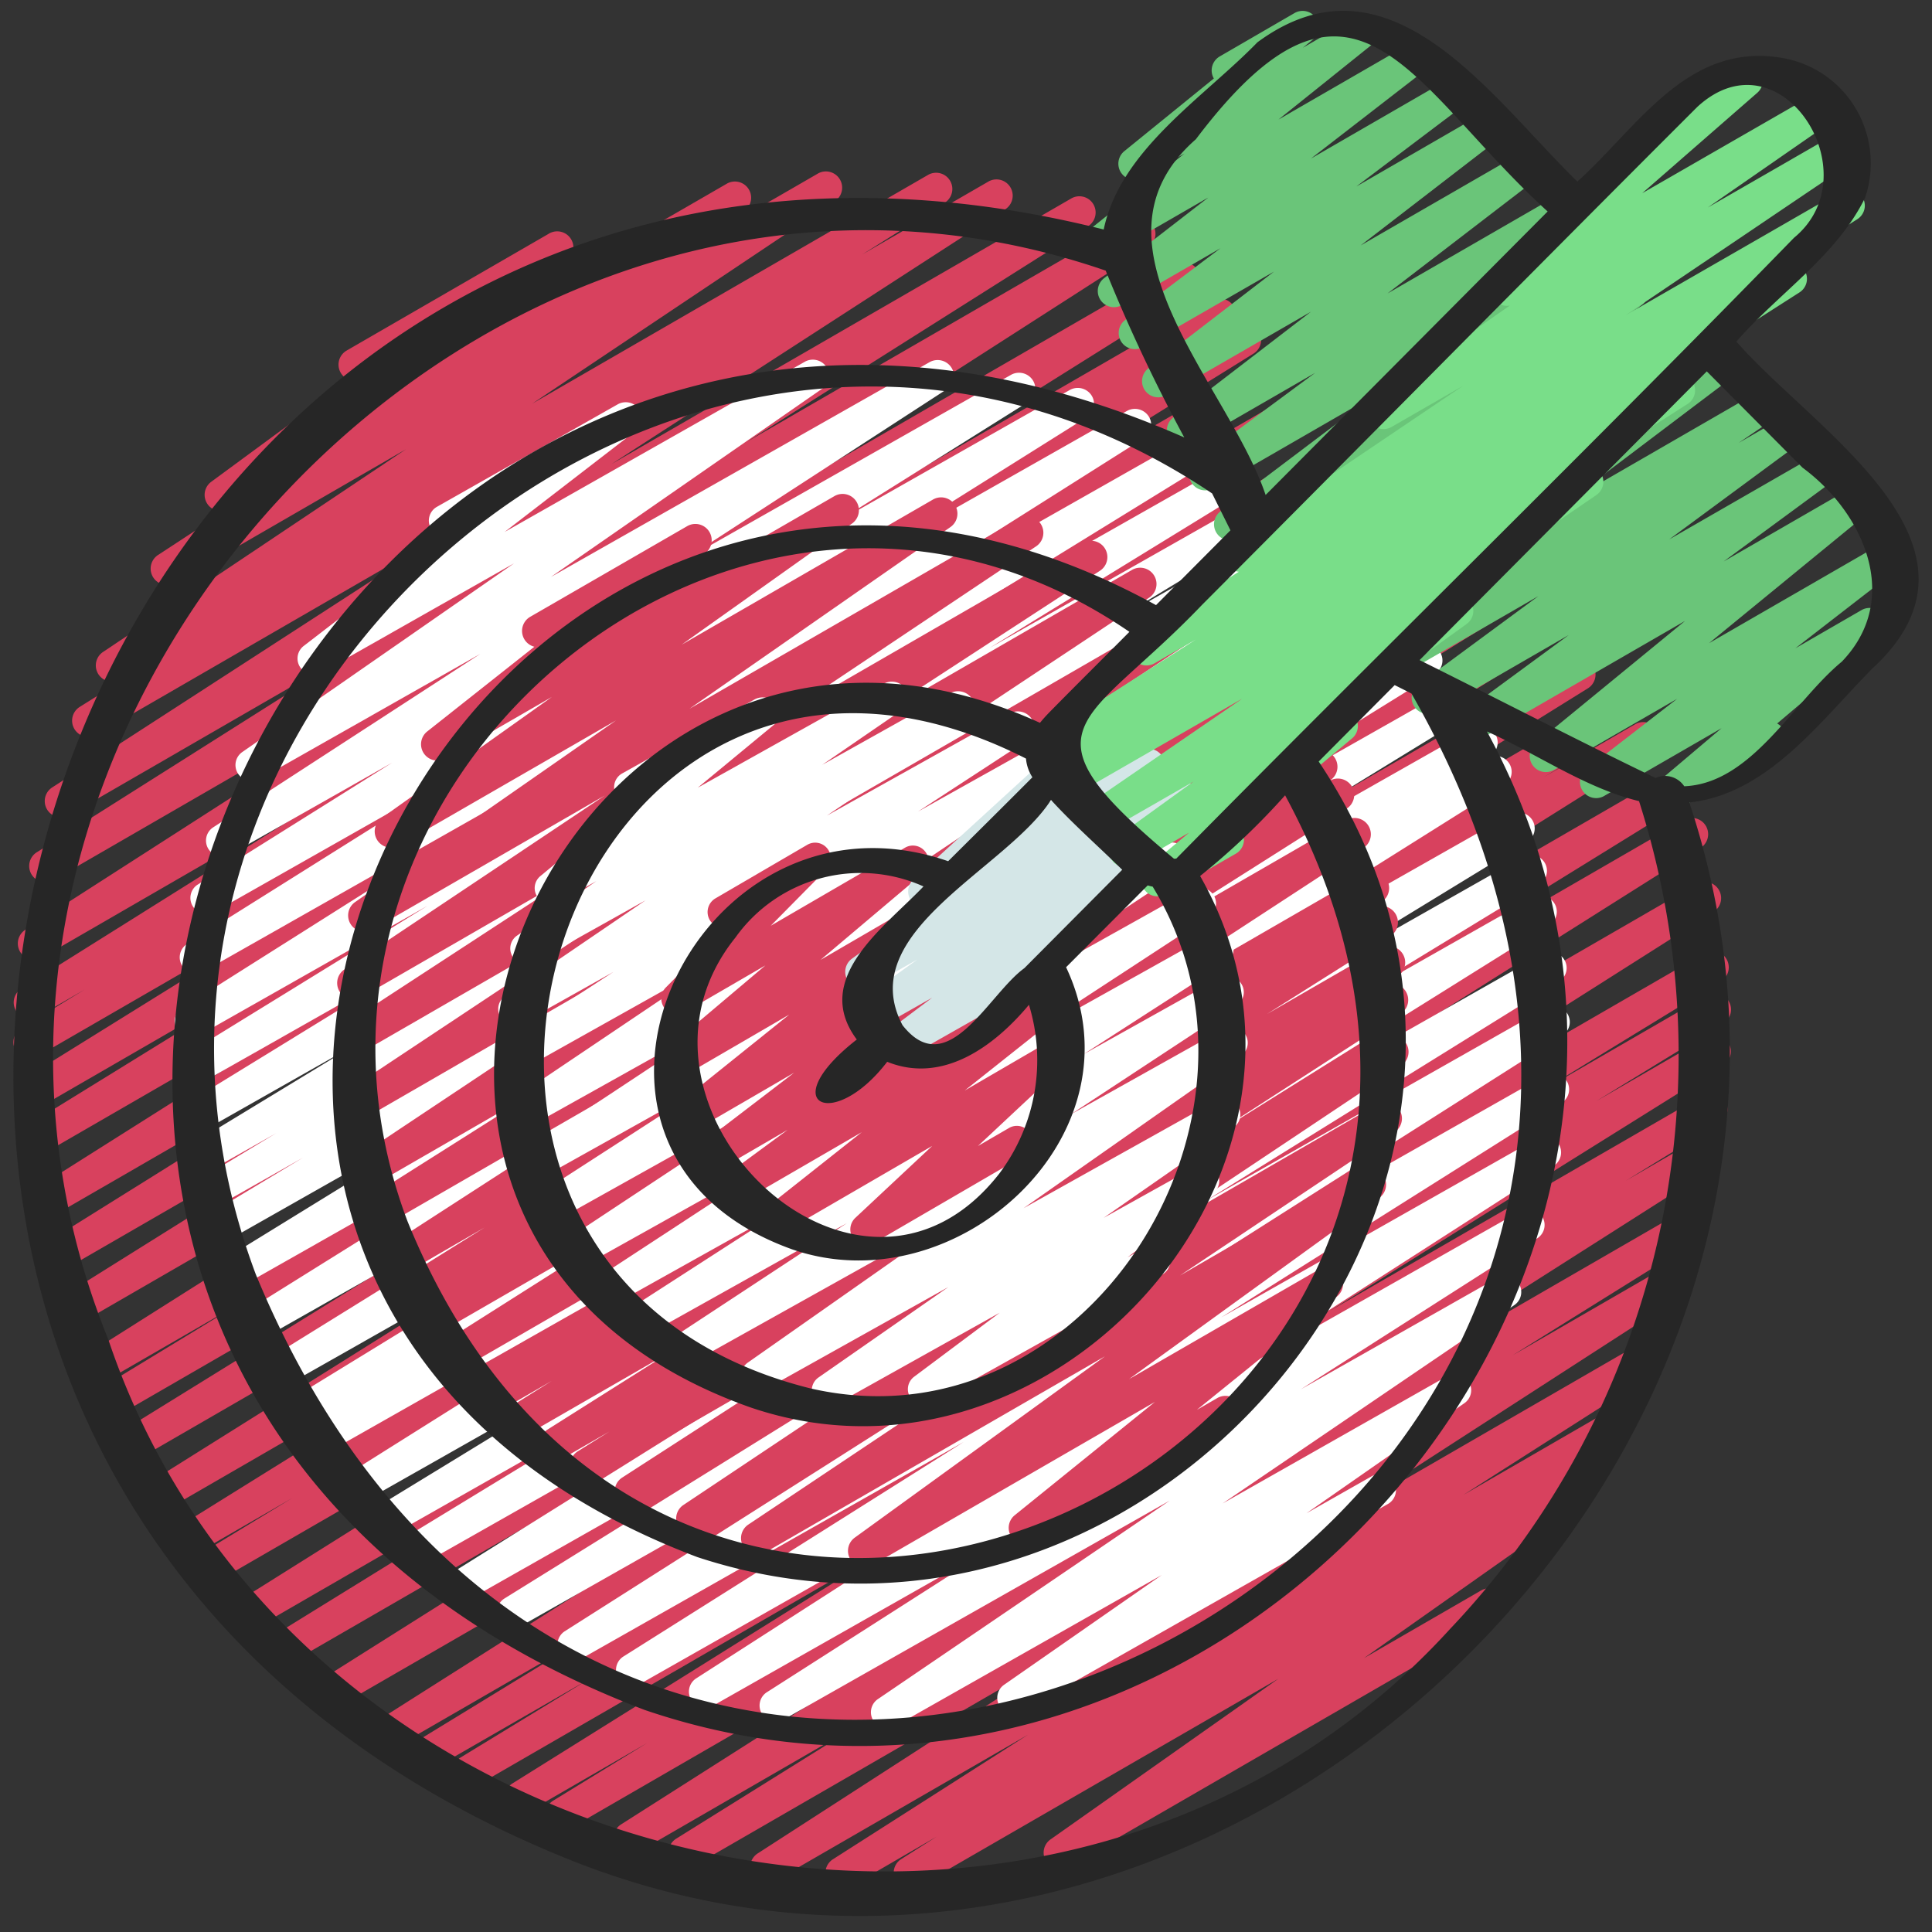 <svg width="72" height="72" viewBox="0 0 72 72" xmlns="http://www.w3.org/2000/svg">
    <rect x="0" y="0" width="72" height="72" fill="#333333" stroke="none"/>
    <g fill-rule="nonzero" fill="none">
        <path d="M31.37 70.404a.605.605 0 0 1-.327-1.116l7.268-4.64-9.432 5.447a.604.604 0 0 1-.63-1.031l13.302-8.588-15.721 9.08a.604.604 0 0 1-.623-1.038l7.032-4.386-8.456 4.887a.604.604 0 0 1-.627-1.035l16.281-10.363-18.194 10.52a.604.604 0 1 1-.62-1.04l3.493-2.143-4.387 2.536a.604.604 0 0 1-.623-1.036L33.73 57.32l-15.936 9.21a.604.604 0 0 1-.618-1.04l4.736-2.89-5.463 3.147a.605.605 0 1 1-.618-1.04l6.651-4.068-7.355 4.25a.604.604 0 0 1-.626-1.035l23.907-15.162L13.05 63.341a.604.604 0 0 1-.624-1.035L36.29 47.258 11.223 61.74a.604.604 0 0 1-.62-1.038l16.378-10.115L9.93 60.443a.605.605 0 1 1-.624-1.038l23.606-14.819-24.47 14.147a.604.604 0 1 1-.616-1.042l3.056-1.857-3.249 1.878a.604.604 0 0 1-.621-1.038l19.844-12.347-20.35 11.761a.604.604 0 0 1-.624-1.036L28.376 40.95 5.388 54.239a.605.605 0 1 1-.62-1.04l16.388-10.135-16.598 9.592a.604.604 0 0 1-.617-1.04l5.08-3.091-5.025 2.905a.604.604 0 1 1-.625-1.036l23.876-15.099L3.141 49.227a.604.604 0 0 1-.625-1.031l19.738-12.348L2.525 47.242a.604.604 0 0 1-.622-1.038L20.086 34.85 2.046 45.274a.604.604 0 0 1-.619-1.037L22.412 30.98 1.67 42.965a.604.604 0 0 1-.62-1.039l10.57-6.522-10.123 5.85a.604.604 0 0 1-.62-1.038l12.667-7.868-12.13 7.011a.605.605 0 1 1-.617-1.041l2.355-1.438-1.724.996a.604.604 0 0 1-.624-1.036l14.562-9.131-13.797 7.975a.604.604 0 0 1-.624-1.034l19.39-12.453L2.004 32.791a.604.604 0 0 1-.624-1.035l12.726-8.044L2.588 30.37a.604.604 0 0 1-.631-1.032l14.641-9.476-12.994 7.513a.604.604 0 0 1-.624-1.036l3.078-1.93-1.564.903a.604.604 0 0 1-.638-1.026l11.27-7.542-8.586 4.963a.606.606 0 1 1-.638-1.032l2.563-1.677a.604.604 0 0 1-.586-1.048l5.15-3.788a.605.605 0 0 1-.11-1.098l7.516-4.344a.604.604 0 0 1 .66 1.012l-3.659 2.69 9.636-5.568a.604.604 0 0 1 .632 1.031l-2.497 1.63L30.46 6.48a.604.604 0 0 1 .639 1.027l-11.261 7.534 14.736-8.516a.604.604 0 0 1 .624 1.036L32.13 9.485l4.69-2.71a.604.604 0 0 1 .631 1.032l-14.658 9.485 17.12-9.89a.604.604 0 1 1 .626 1.035l-12.709 8.031 14.313-8.271a.604.604 0 0 1 .628 1.032l-19.4 12.456L43.814 9.871a.604.604 0 0 1 .623 1.037L29.88 20.035l15.271-8.824a.604.604 0 0 1 .618 1.04l-2.346 1.434 2.66-1.54a.604.604 0 1 1 .622 1.039l-12.686 7.88 13.302-7.686a.604.604 0 0 1 .62 1.038l-10.567 6.52L48.47 14.52a.604.604 0 1 1 .625 1.037L28.09 28.827l21.975-12.702a.604.604 0 0 1 .621 1.038L32.533 28.5l18.953-10.953a.604.604 0 0 1 .622 1.037l-19.751 12.36L52.97 19.034a.604.604 0 0 1 .624 1.035l-23.87 15.093 24.952-14.42a.604.604 0 0 1 .617 1.04l-5.08 3.094 5.451-3.147a.604.604 0 1 1 .62 1.04L39.9 32.896l17.068-9.863a.604.604 0 0 1 .623 1.036L35.084 38.176l23.46-13.558a.604.604 0 1 1 .622 1.04L39.32 38.003l20.665-11.941a.604.604 0 0 1 .614 1.04l-3.06 1.855 3.387-1.96a.604.604 0 0 1 .624 1.037L37.949 42.854l24.307-14.052a.605.605 0 1 1 .62 1.04L46.514 39.95l16.226-9.38a.604.604 0 0 1 .625 1.036L39.493 46.668l23.73-13.714a.604.604 0 0 1 .627 1.034L39.952 49.146 63.513 35.53a.604.604 0 0 1 .617 1.04l-6.668 4.08 6.124-3.54a.605.605 0 1 1 .618 1.04l-4.716 2.886 4.1-2.37a.604.604 0 0 1 .622 1.037l-14.633 9.14 13.888-8.024a.604.604 0 0 1 .618 1.04l-3.497 2.145 2.684-1.552a.604.604 0 1 1 .628 1.035L47.615 53.854l15.15-8.755a.604.604 0 0 1 .623 1.038l-7.014 4.37 5.843-3.375a.604.604 0 0 1 .631 1.031l-13.302 8.595 11.621-6.717a.605.605 0 1 1 .63 1.035l-7.257 4.633 5.418-3.132a.604.604 0 0 1 .627 1.035l-1.775 1.124a.604.604 0 0 1 .497 1.081l-8.477 5.978 4.365-2.522a.604.604 0 0 1 .604 1.047l-15.976 9.234a.604.604 0 0 1-.65-1.02l8.465-5.97-13.414 7.747a.604.604 0 0 1-.627-1.035l1.315-.833-3.24 1.88a.604.604 0 0 1-.302.08z" fill="#D8415E"/>
        <path d="M33.062 64.404a.604.604 0 0 1-.578-.418.59.59 0 0 1 .234-.667l10.876-7.397-14.386 8.158a.612.612 0 0 1-.812-.209.589.589 0 0 1 .18-.805l8.817-5.636-10.82 6.136a.612.612 0 0 1-.809-.21.589.589 0 0 1 .175-.804l13.074-8.399-15.135 8.588a.613.613 0 0 1-.833-.199.59.59 0 0 1 .202-.818l12.667-7.985-14.243 8.073a.612.612 0 0 1-.806-.213.589.589 0 0 1 .174-.802l16.417-10.431-18.025 10.222a.612.612 0 0 1-.822-.207.59.59 0 0 1 .194-.812l13.135-8.156-14.195 8.05a.612.612 0 0 1-.819-.209.59.59 0 0 1 .191-.81L33.25 48.367 16.048 58.12a.616.616 0 0 1-.607.01.594.594 0 0 1-.311-.511.593.593 0 0 1 .294-.52l8.475-5.164-9.022 5.12a.612.612 0 0 1-.813-.215.59.59 0 0 1 .19-.805l10.626-6.492-11.138 6.314a.612.612 0 0 1-.81-.211.589.589 0 0 1 .18-.804L33.04 42.317 12.288 54.084a.612.612 0 0 1-.806-.22.589.589 0 0 1 .188-.802l.47-.283-.551.312a.612.612 0 0 1-.808-.216.589.589 0 0 1 .184-.803l13.16-8.068-13.452 7.628a.612.612 0 0 1-.805-.218.589.589 0 0 1 .18-.8l16.561-10.262L9.771 49.9a.612.612 0 0 1-.807-.214.589.589 0 0 1 .179-.802l18-11.234L8.946 47.968a.612.612 0 0 1-.787-.226.589.589 0 0 1 .163-.79l13.031-8.02-12.97 7.355a.612.612 0 0 1-.81-.219.589.589 0 0 1 .19-.803l3.53-2.123-3.25 1.842a.612.612 0 0 1-.814-.217.59.59 0 0 1 .195-.806l2.868-1.73-2.523 1.428a.612.612 0 0 1-.805-.22.589.589 0 0 1 .184-.8l6.182-3.758-5.775 3.274a.612.612 0 0 1-.822-.209.59.59 0 0 1 .198-.811l9.554-5.867-9.066 5.136a.616.616 0 0 1-.606.01.594.594 0 0 1-.313-.51.594.594 0 0 1 .294-.52l9.14-5.628-8.521 4.832a.612.612 0 0 1-.817-.207.589.589 0 0 1 .185-.809l14.033-8.868L7.6 36.197a.612.612 0 0 1-.814-.21.589.589 0 0 1 .185-.807l10.15-6.37-9.13 5.176a.612.612 0 0 1-.808-.215.589.589 0 0 1 .18-.802l7.252-4.546-6.04 3.424a.612.612 0 0 1-.807-.207.589.589 0 0 1 .17-.803l9.964-6.47-8.218 4.66a.613.613 0 0 1-.813-.195.589.589 0 0 1 .16-.807l10.125-7.03-7.16 4.06a.613.613 0 0 1-.804-.181.588.588 0 0 1 .127-.802l5.291-4.074a.633.633 0 0 1-.547-.298.59.59 0 0 1 .221-.813l6.739-3.82a.613.613 0 0 1 .8.185.588.588 0 0 1-.124.799l-4.892 3.773 11.194-6.347a.612.612 0 0 1 .8.201.588.588 0 0 1-.147.799L20.53 21.502l14.117-8.008a.612.612 0 0 1 .811.207.589.589 0 0 1-.175.806l-9.967 6.473 12.365-7.013a.612.612 0 0 1 .813.21c.17.274.088.63-.184.807l-7.232 4.535 8.781-4.98a.612.612 0 0 1 .824.204.59.59 0 0 1-.194.813l-10.16 6.376 11.674-6.62a.612.612 0 0 1 .81.212.589.589 0 0 1-.18.804L28.61 25.192l15.59-8.84a.612.612 0 0 1 .816.212.59.59 0 0 1-.19.807l-9.161 5.642 10.131-5.745a.612.612 0 0 1 .822.209.59.59 0 0 1-.198.811l-9.537 5.856 10.139-5.75a.612.612 0 0 1 .81.218.589.589 0 0 1-.19.804l-6.194 3.767 6.625-3.757a.612.612 0 0 1 .81.219.589.589 0 0 1-.19.803l-2.853 1.718 3.183-1.804a.612.612 0 0 1 .81.219.589.589 0 0 1-.19.803l-3.546 2.143 3.897-2.209a.612.612 0 0 1 .808.217.589.589 0 0 1-.184.803l-13.014 8.004 13.683-7.76a.613.613 0 0 1 .833.2.59.59 0 0 1-.203.819L33.904 34.84l18.933-10.736c.286-.17.659-.08.832.201a.59.59 0 0 1-.206.818L36.9 35.384l17.17-9.735a.612.612 0 0 1 .822.209.59.59 0 0 1-.198.811l-13.149 8.06 13.37-7.581a.612.612 0 0 1 .814.217.59.59 0 0 1-.195.806l-.485.293.394-.223a.612.612 0 0 1 .804.215c.167.27.09.622-.175.8L36.142 41.78l20.135-11.419a.612.612 0 0 1 .831.205.59.59 0 0 1-.208.817L46.282 37.87l10.477-5.94a.612.612 0 0 1 .806.219.589.589 0 0 1-.184.8l-8.485 5.17 8.227-4.666a.612.612 0 0 1 .807.215.589.589 0 0 1-.18.802L41.63 44.542l15.835-8.978c.286-.17.659-.08.832.201a.59.59 0 0 1-.206.818l-13.148 8.163 12.656-7.177a.612.612 0 0 1 .813.208c.17.273.09.628-.18.806l-16.41 10.428 15.732-8.922a.613.613 0 0 1 .834.199.59.59 0 0 1-.202.818l-12.675 7.99 11.767-6.668a.612.612 0 0 1 .809.21c.17.27.092.624-.175.803l-13.07 8.393 11.819-6.702a.612.612 0 0 1 .812.208c.17.273.091.628-.18.806l-8.816 5.63 7.312-4.146a.612.612 0 0 1 .81.2.589.589 0 0 1-.162.805l-10.877 7.397 8.358-4.74a.613.613 0 0 1 .813.195.589.589 0 0 1-.16.807l-5.881 4.1 2.402-1.362a.616.616 0 0 1 .62-.017c.195.106.314.309.311.528a.594.594 0 0 1-.325.52l-13.632 7.729a.613.613 0 0 1-.805-.199.589.589 0 0 1 .151-.801l5.883-4.095-9.929 5.627a.61.61 0 0 1-.303.08z" fill="#FFF"/>
        <path d="M32.21 58.404a.608.608 0 0 1-.357-1.1l9.325-6.758-12.649 7.303a.608.608 0 0 1-.642-1.032l8.009-5.35-9.804 5.661a.608.608 0 0 1-.641-1.03l10.452-6.973-12.09 6.982a.608.608 0 0 1-.635-1.036l7.79-5.03-8.814 5.09a.608.608 0 0 1-.626-1.042l1.18-.738-1.689.973a.608.608 0 0 1-.628-1.04L25 50.374l-5.15 2.969a.608.608 0 0 1-.626-1.042l1.337-.838-1.667.963a.608.608 0 1 1-.637-1.036l13.206-8.617-13.955 8.065a.608.608 0 0 1-.628-1.04L24.453 45l-7.868 4.544a.608.608 0 0 1-.623-1.043l.337-.209-.355.204a.608.608 0 0 1-.626-1.04l2.743-1.712-2.733 1.58a.608.608 0 0 1-.634-1.037l11.79-7.621-11.911 6.876a.608.608 0 1 1-.629-1.04l6.32-3.998-6.166 3.562a.608.608 0 0 1-.642-1.032l14.554-9.69-14.41 8.327a.608.608 0 0 1-.64-1.032l12.917-8.573-12.464 7.195a.608.608 0 0 1-.635-1.035l8.832-5.763-8.121 4.69a.608.608 0 0 1-.643-1.032l9.695-6.476-8.656 4.998a.608.608 0 0 1-.652-1.025l9.724-6.77-8.085 4.663a.608.608 0 0 1-.657-1.021l6.352-4.517-3.97 2.293a.608.608 0 0 1-.68-1.003l3.997-3.161a.608.608 0 0 1-.156-1.115l5.855-3.381a.608.608 0 0 1 .681 1.003l-3.065 2.423 7.876-4.548a.608.608 0 0 1 .656 1.021l-6.357 4.52 9.359-5.405a.608.608 0 0 1 .653 1.025l-9.724 6.77 12.285-7.09a.608.608 0 0 1 .641 1.032l-9.684 6.474 11.408-6.588a.608.608 0 1 1 .637 1.036l-8.836 5.76 10.06-5.809a.608.608 0 0 1 .639 1.032l-12.916 8.573 14.079-8.13a.608.608 0 0 1 .64 1.031l-14.563 9.69 15.623-9.019a.608.608 0 1 1 .63 1.04l-6.32 4 6.806-3.929a.608.608 0 1 1 .634 1.037l-11.789 7.626 12.567-7.257a.608.608 0 0 1 .625 1.042l-2.708 1.69 2.796-1.616a.608.608 0 0 1 .623 1.043l-.354.219.308-.186a.608.608 0 1 1 .628 1.04l-7.57 4.796 7.593-4.386a.608.608 0 0 1 .636 1.036l-13.205 8.621 13.267-7.66a.608.608 0 0 1 .626 1.041l-1.325.827 1.017-.586a.608.608 0 0 1 .629 1.04l-4.605 2.907 4.232-2.443a.608.608 0 1 1 .627 1.042l-1.189.743.69-.398a.608.608 0 0 1 .635 1.036L44.424 42.8l7.171-4.133a.608.608 0 0 1 .642 1.03l-10.46 6.98 9.56-5.522a.608.608 0 0 1 .643 1.031l-8.007 5.35 6.765-3.913a.608.608 0 0 1 .66 1.02l-9.326 6.755 7.07-4.082a.608.608 0 0 1 .687.998l-5.226 4.228.778-.45a.608.608 0 0 1 .607 1.053L38.5 57.468a.608.608 0 0 1-.687-.998l5.227-4.224-10.52 6.079a.608.608 0 0 1-.31.079z" fill="#D8415E"/>
        <path d="M30.864 52.404a.61.61 0 0 1-.582-.41.581.581 0 0 1 .225-.662l4.837-3.368-6.798 3.799a.623.623 0 0 1-.826-.186.58.58 0 0 1 .163-.807l8.103-5.685-9.95 5.559a.623.623 0 0 1-.817-.201.58.58 0 0 1 .168-.8l6.177-4.062-7.137 3.992a.622.622 0 0 1-.812-.206.58.58 0 0 1 .168-.797l5.328-3.436-5.95 3.326a.622.622 0 0 1-.814-.204.58.58 0 0 1 .167-.797l7.41-4.85-7.974 4.458a.623.623 0 0 1-.824-.197.58.58 0 0 1 .174-.804l8.764-5.795-9.18 5.133a.623.623 0 0 1-.822-.202.58.58 0 0 1 .178-.802l6.177-3.992-6.214 3.474a.623.623 0 0 1-.824-.197.58.58 0 0 1 .174-.804l7.746-5.122-7.631 4.266a.623.623 0 0 1-.807-.203.58.58 0 0 1 .153-.793l8.144-5.479-7.74 4.339a.623.623 0 0 1-.825-.2.58.58 0 0 1 .178-.803l4.084-2.662-3.375 1.893a.623.623 0 0 1-.817-.197.58.58 0 0 1 .16-.8l5.237-3.569-4.128 2.308a.623.623 0 0 1-.82-.194.58.58 0 0 1 .161-.801l2.95-2.026-1.385.773a.624.624 0 0 1-.8-.173.578.578 0 0 1 .099-.788l3.299-2.729a.604.604 0 0 1-.536-.464.584.584 0 0 1 .291-.636l4.923-2.751a.624.624 0 0 1 .805.17.578.578 0 0 1-.104.793l-2.81 2.321 6.926-3.871a.623.623 0 0 1 .82.193.58.58 0 0 1-.161.802l-2.95 2.026 4.764-2.666a.623.623 0 0 1 .817.196.58.58 0 0 1-.16.8l-5.245 3.562 6.819-3.81a.622.622 0 0 1 .814.205.58.58 0 0 1-.168.797l-4.068 2.656 4.993-2.792a.623.623 0 0 1 .814.2.58.58 0 0 1-.16.798l-8.144 5.478 8.99-5.024a.623.623 0 0 1 .813.202.58.58 0 0 1-.164.797l-7.746 5.12 8.507-4.754a.623.623 0 0 1 .821.202.58.58 0 0 1-.177.802l-6.19 4.003 6.794-3.8a.623.623 0 0 1 .82.198.58.58 0 0 1-.169.802l-8.76 5.796 9.163-5.123a.622.622 0 0 1 .807.208c.17.264.1.61-.16.793l-7.413 4.843 7.408-4.14a.623.623 0 0 1 .82.202.58.58 0 0 1-.176.803l-5.322 3.43 5.048-2.821a.623.623 0 0 1 .829.194.58.58 0 0 1-.18.808l-6.173 4.06 5.679-3.178a.623.623 0 0 1 .817.191.58.58 0 0 1-.154.8l-8.104 5.685 7.162-4.002a.623.623 0 0 1 .82.19.58.58 0 0 1-.157.803l-4.84 3.368 3.398-1.892a.623.623 0 0 1 .806.186.579.579 0 0 1-.128.793l-3.185 2.382.654-.364a.628.628 0 0 1 .625-.017.588.588 0 0 1 .313.524.59.59 0 0 1-.328.516l-8.536 4.772a.623.623 0 0 1-.81-.184.579.579 0 0 1 .13-.796l3.187-2.383-6.084 3.4a.62.62 0 0 1-.307.08z" fill="#FFF"/>
        <path d="M32.273 46.404a.583.583 0 0 1-.543-.372.59.59 0 0 1 .146-.646l2.864-2.68-5.239 3.042a.58.58 0 0 1-.769-.182.59.59 0 0 1 .117-.788l3.267-2.585-4.305 2.497a.58.58 0 0 1-.776-.19.59.59 0 0 1 .14-.792l2.18-1.603-2.578 1.498a.58.58 0 0 1-.774-.185.59.59 0 0 1 .13-.791l3.462-2.65-3.693 2.147a.58.58 0 0 1-.766-.183.59.59 0 0 1 .111-.785l4.167-3.346-4.04 2.35a.58.58 0 0 1-.769-.172.59.59 0 0 1 .102-.786l3.815-3.223-3.016 1.751a.58.58 0 0 1-.742-.16.59.59 0 0 1 .042-.762l2.207-2.233a.615.615 0 0 1-.565-.292.59.59 0 0 1 .214-.803l3.425-1.998a.58.58 0 0 1 .753.15.59.59 0 0 1-.047.773L28.724 34.5l5.002-2.908a.58.58 0 0 1 .772.17.59.59 0 0 1-.105.789l-3.815 3.222 5.004-2.91a.58.58 0 0 1 .775.177.59.59 0 0 1-.119.792l-4.165 3.343 4.937-2.866a.58.58 0 0 1 .78.182.59.59 0 0 1-.134.795l-3.47 2.653 3.95-2.297a.58.58 0 0 1 .774.19.59.59 0 0 1-.14.792l-2.178 1.603 1.968-1.144a.58.58 0 0 1 .769.182.59.59 0 0 1-.117.787l-3.256 2.586 2.664-1.55a.58.58 0 0 1 .766.157.59.59 0 0 1-.076.783l-2.864 2.68 1.136-.659a.58.58 0 0 1 .597-.017.588.588 0 0 1-.014 1.034l-5.6 3.258a.566.566 0 0 1-.292.08z" fill="#D8415E"/>
        <path d="M33.629 39.403a.624.624 0 0 1-.593-.42.608.608 0 0 1 .218-.685l1.487-1.118-1.984 1.125a.631.631 0 0 1-.83-.2.607.607 0 0 1 .149-.827l2.11-1.519-1.75.992a.631.631 0 0 1-.834-.196.607.607 0 0 1 .15-.83l2.624-1.898a.622.622 0 0 1-.503-.425.607.607 0 0 1 .17-.63l5.507-5.037a.61.61 0 0 1 .304-.634l1.085-.614a.632.632 0 0 1 .816.167.607.607 0 0 1-.08.816l-2.772 2.543 3.578-2.03a.631.631 0 0 1 .833.196.607.607 0 0 1-.15.83l-1.638 1.186 2.042-1.16a.631.631 0 0 1 .83.2.607.607 0 0 1-.149.827l-2.113 1.52.297-.167a.631.631 0 0 1 .833.19.607.607 0 0 1-.14.83l-4.037 3.034a.608.608 0 0 1-.092 1l-5.056 2.868a.623.623 0 0 1-.312.066z" fill="#D4E6E7"/>
        <path d="M61.937 30.404a.603.603 0 0 1-.384-1.063l2.605-2.204-4.34 2.505a.603.603 0 0 1-.677-.998l3.363-2.602-4.594 2.652a.603.603 0 0 1-.685-.987l5.572-4.567-7.43 4.29a.603.603 0 0 1-.658-1.007l3.753-2.757-4.933 2.848a.603.603 0 0 1-.657-1.011l4.46-3.288-5.75 3.319a.603.603 0 0 1-.643-1.02l.909-.62-1.266.731a.603.603 0 0 1-.665-1.001l5.775-4.363-6.65 3.831a.603.603 0 0 1-.668-1l5.975-4.543-6.885 3.977a.603.603 0 0 1-.66-1.006l5.174-3.83-5.837 3.374a.603.603 0 0 1-.665-1.002l5.697-4.303-5.964 3.44a.603.603 0 0 1-.659-1.006l4.461-3.297-4.624 2.668a.603.603 0 0 1-.669-1l5.14-3.948-5.39 3.109a.603.603 0 0 1-.67-1l4.68-3.603-4.89 2.813a.603.603 0 0 1-.665-1.002l3.563-2.683-3.675 2.12a.603.603 0 0 1-.672-.997l3.892-3.013-3.635 2.097a.603.603 0 0 1-.678-.99l3.424-2.746-1.556.9a.603.603 0 0 1-.683-.99l3.333-2.706a.602.602 0 0 1 .22-.822L48.253.481a.603.603 0 0 1 .681.988l-.382.311L50.389.721a.603.603 0 0 1 .679.99l-3.423 2.745 4.432-2.559a.603.603 0 0 1 .67 1l-3.891 3.012 4.59-2.651a.603.603 0 0 1 .664 1.002l-3.563 2.69 4.174-2.411a.603.603 0 0 1 .67.999l-4.684 3.61 5.467-3.154a.603.603 0 0 1 .67.999l-5.136 3.944 5.967-3.443a.603.603 0 0 1 .66 1.006l-4.461 3.296 5.142-2.967a.603.603 0 0 1 .664 1.002l-5.698 4.306 6.557-3.784a.603.603 0 0 1 .66 1.005l-5.173 3.83 5.925-3.424a.603.603 0 0 1 .666 1l-5.971 4.543 6.88-3.97a.603.603 0 0 1 .665 1.002l-5.78 4.368 6.648-3.838a.603.603 0 0 1 .641 1.02l-.906.617 1.205-.695a.603.603 0 0 1 .66 1.006l-4.452 3.285 5.133-2.952a.603.603 0 0 1 .658 1.007l-3.761 2.766 4.34-2.504a.603.603 0 0 1 .685.987L63.69 23.97l5.908-3.41a.603.603 0 0 1 .67.998l-3.36 2.602 2.459-1.42a.603.603 0 0 1 .692.983l-3.83 3.24a.602.602 0 0 1 .022 1.052l-4.012 2.307a.595.595 0 0 1-.302.08z" fill="#6AC579"/>
        <path d="M43.133 33.404a.604.604 0 0 1-.388-1.064l1.571-1.311-2.082 1.204a.605.605 0 0 1-.808-.195.601.601 0 0 1 .152-.814l2.9-2.097-3.399 1.951a.605.605 0 0 1-.811-.202.601.601 0 0 1 .167-.816l5.857-4.022-6.51 3.746a.605.605 0 0 1-.807-.214.601.601 0 0 1 .179-.813l.772-.493-.537.307a.605.605 0 0 1-.8-.217.601.601 0 0 1 .173-.81l5.801-3.709-1.555.894a.605.605 0 0 1-.8-.22.601.601 0 0 1 .175-.808l3.785-2.394a.601.601 0 0 1-.289-1.098l8.647-5.832-2.671 1.537a.605.605 0 0 1-.805-.204.601.601 0 0 1 .158-.812l5.06-3.511a.6.6 0 0 1-.5-1.047l6.235-5.44a.601.601 0 0 1 .163-.907l2.623-1.51a.606.606 0 0 1 .792.173.6.6 0 0 1-.092.802L61.2 7.2l6.49-3.733a.601.601 0 0 1 .647 1.014l-4.692 3.252 4.944-2.846a.605.605 0 0 1 .82.198.601.601 0 0 1-.179.822l-8.657 5.846 8.031-4.621a.605.605 0 0 1 .805.217.601.601 0 0 1-.179.811l-2.57 1.626a.596.596 0 0 1 .588.285.601.601 0 0 1-.186.826l-5.781 3.695.98-.565a.605.605 0 0 1 .822.207.601.601 0 0 1-.194.822l-3.617 2.308a.601.601 0 0 1 .218 1.085l-5.862 4.011.373-.215a.605.605 0 0 1 .808.194.601.601 0 0 1-.152.815l-4.471 3.227a.603.603 0 0 1 .2 1.038l-4.122 3.452.014.02a.601.601 0 0 1-.222.823l-2.62 1.508a.595.595 0 0 1-.302.08z" fill="#79DE89"/>
        <path d="M69.507 7.367a4 4 0 0 0-.364-3.349 3.96 3.96 0 0 0-2.788-1.869c-3.49-.56-5.327 2.599-7.571 4.617-3.22-3.128-6.987-8.824-11.923-5.19-2.014 2.074-5.109 4.004-5.729 6.977C1.656-1.364-16.674 54.32 21.427 69.386c23.681 9.287 49.62-15.133 41.529-39.48 2.937-.317 4.883-3.043 6.834-5.004 4.975-4.595-2.202-8.867-5.08-12.173 1.57-1.801 3.734-3.19 4.797-5.362zm-24.94-2.178c5.92-7.838 7.992-1.967 13.109 2.692l-10.51 10.565c-1.387-4.12-7.018-9.386-2.599-13.257zm-7.31 38.526c-5.283 6.813-14.87-2.527-9.851-8.773a5.727 5.727 0 0 1 7.01-1.907c-1.436 1.509-4.19 3.423-2.486 5.705-3.097 2.42-.876 3.454 1.133.83 2.077.841 4.005-.59 5.283-2.124a7.027 7.027 0 0 1-1.09 6.269zm.92-7.636c-1.335.962-2.855 4.27-4.542 2.128-1.847-3.489 3.88-5.812 5.533-8.395.83.91 1.786 1.746 2.654 2.602l-3.646 3.665zm.058-7.81c.022.25.104.489.24.698-1.043 1.047-2.093 2.087-3.14 3.128-9.474-3.274-16.007 10.828-5.805 14.468 6.104 2.108 13.147-4.263 10.2-10.517l3.042-3.05c.06.02.123.035.185.047 5.302 8.698-2.564 21.055-12.77 18.695-18.023-4.516-9.153-32.197 8.048-23.468zm.858-1.708a5.18 5.18 0 0 0-.336.377c-17.664-8.061-29.648 18.825-10.81 25.505 11.37 3.895 22.873-9.076 16.778-19.797a26.19 26.19 0 0 0 3.167-3.007c12.91 23.902-22.33 41.374-32.705 15.875C9.093 29.369 27.52 13.566 42.09 23.547c-.995 1.004-2.005 2.004-2.998 3.014zm3.989-4.01C17.727 8.637-1.853 47.507 25.987 58.028c17.17 5.655 33.539-14.13 23.157-29.648l2.832-2.848.626.314c18.12 31.703-28.98 55.735-43.07 21.643-7.984-21.284 16.441-41.994 35.64-29.1l.683 1.375c-.925.928-1.85 1.858-2.773 2.787zM54.04 60.706c-14.594 16.02-43.103 9.703-50-10.776-9.194-22.67 13.993-47.815 37.166-39.844a61.671 61.671 0 0 0 2.929 6.217C10.988 1.68-10.542 50.54 24.02 63.723c21.272 7.26 42.35-16.294 31.394-36.463 1.883.842 3.66 2.107 5.668 2.596 3.45 10.804.75 22.64-7.042 30.85zm13.14-43.274c2.28 1.684 3.71 4.89 1.458 7.227-1.822 1.504-3.35 4.536-5.871 4.643a.862.862 0 0 0-1.069-.31c-2.95-1.423-5.864-2.936-8.794-4.392l10.703-10.76 3.572 3.592zm-.327-8.566c-7.58 7.784-15.407 15.414-23.017 23.132-.028 0-.054 0-.082.006-5.993-4.983-3.306-4.912 1.05-9.47C50.965 16.36 57.089 10.14 63.256 3.982c3.093-2.85 6.516 2.496 3.597 4.883z" fill="#262626"/>
    </g>
</svg>

